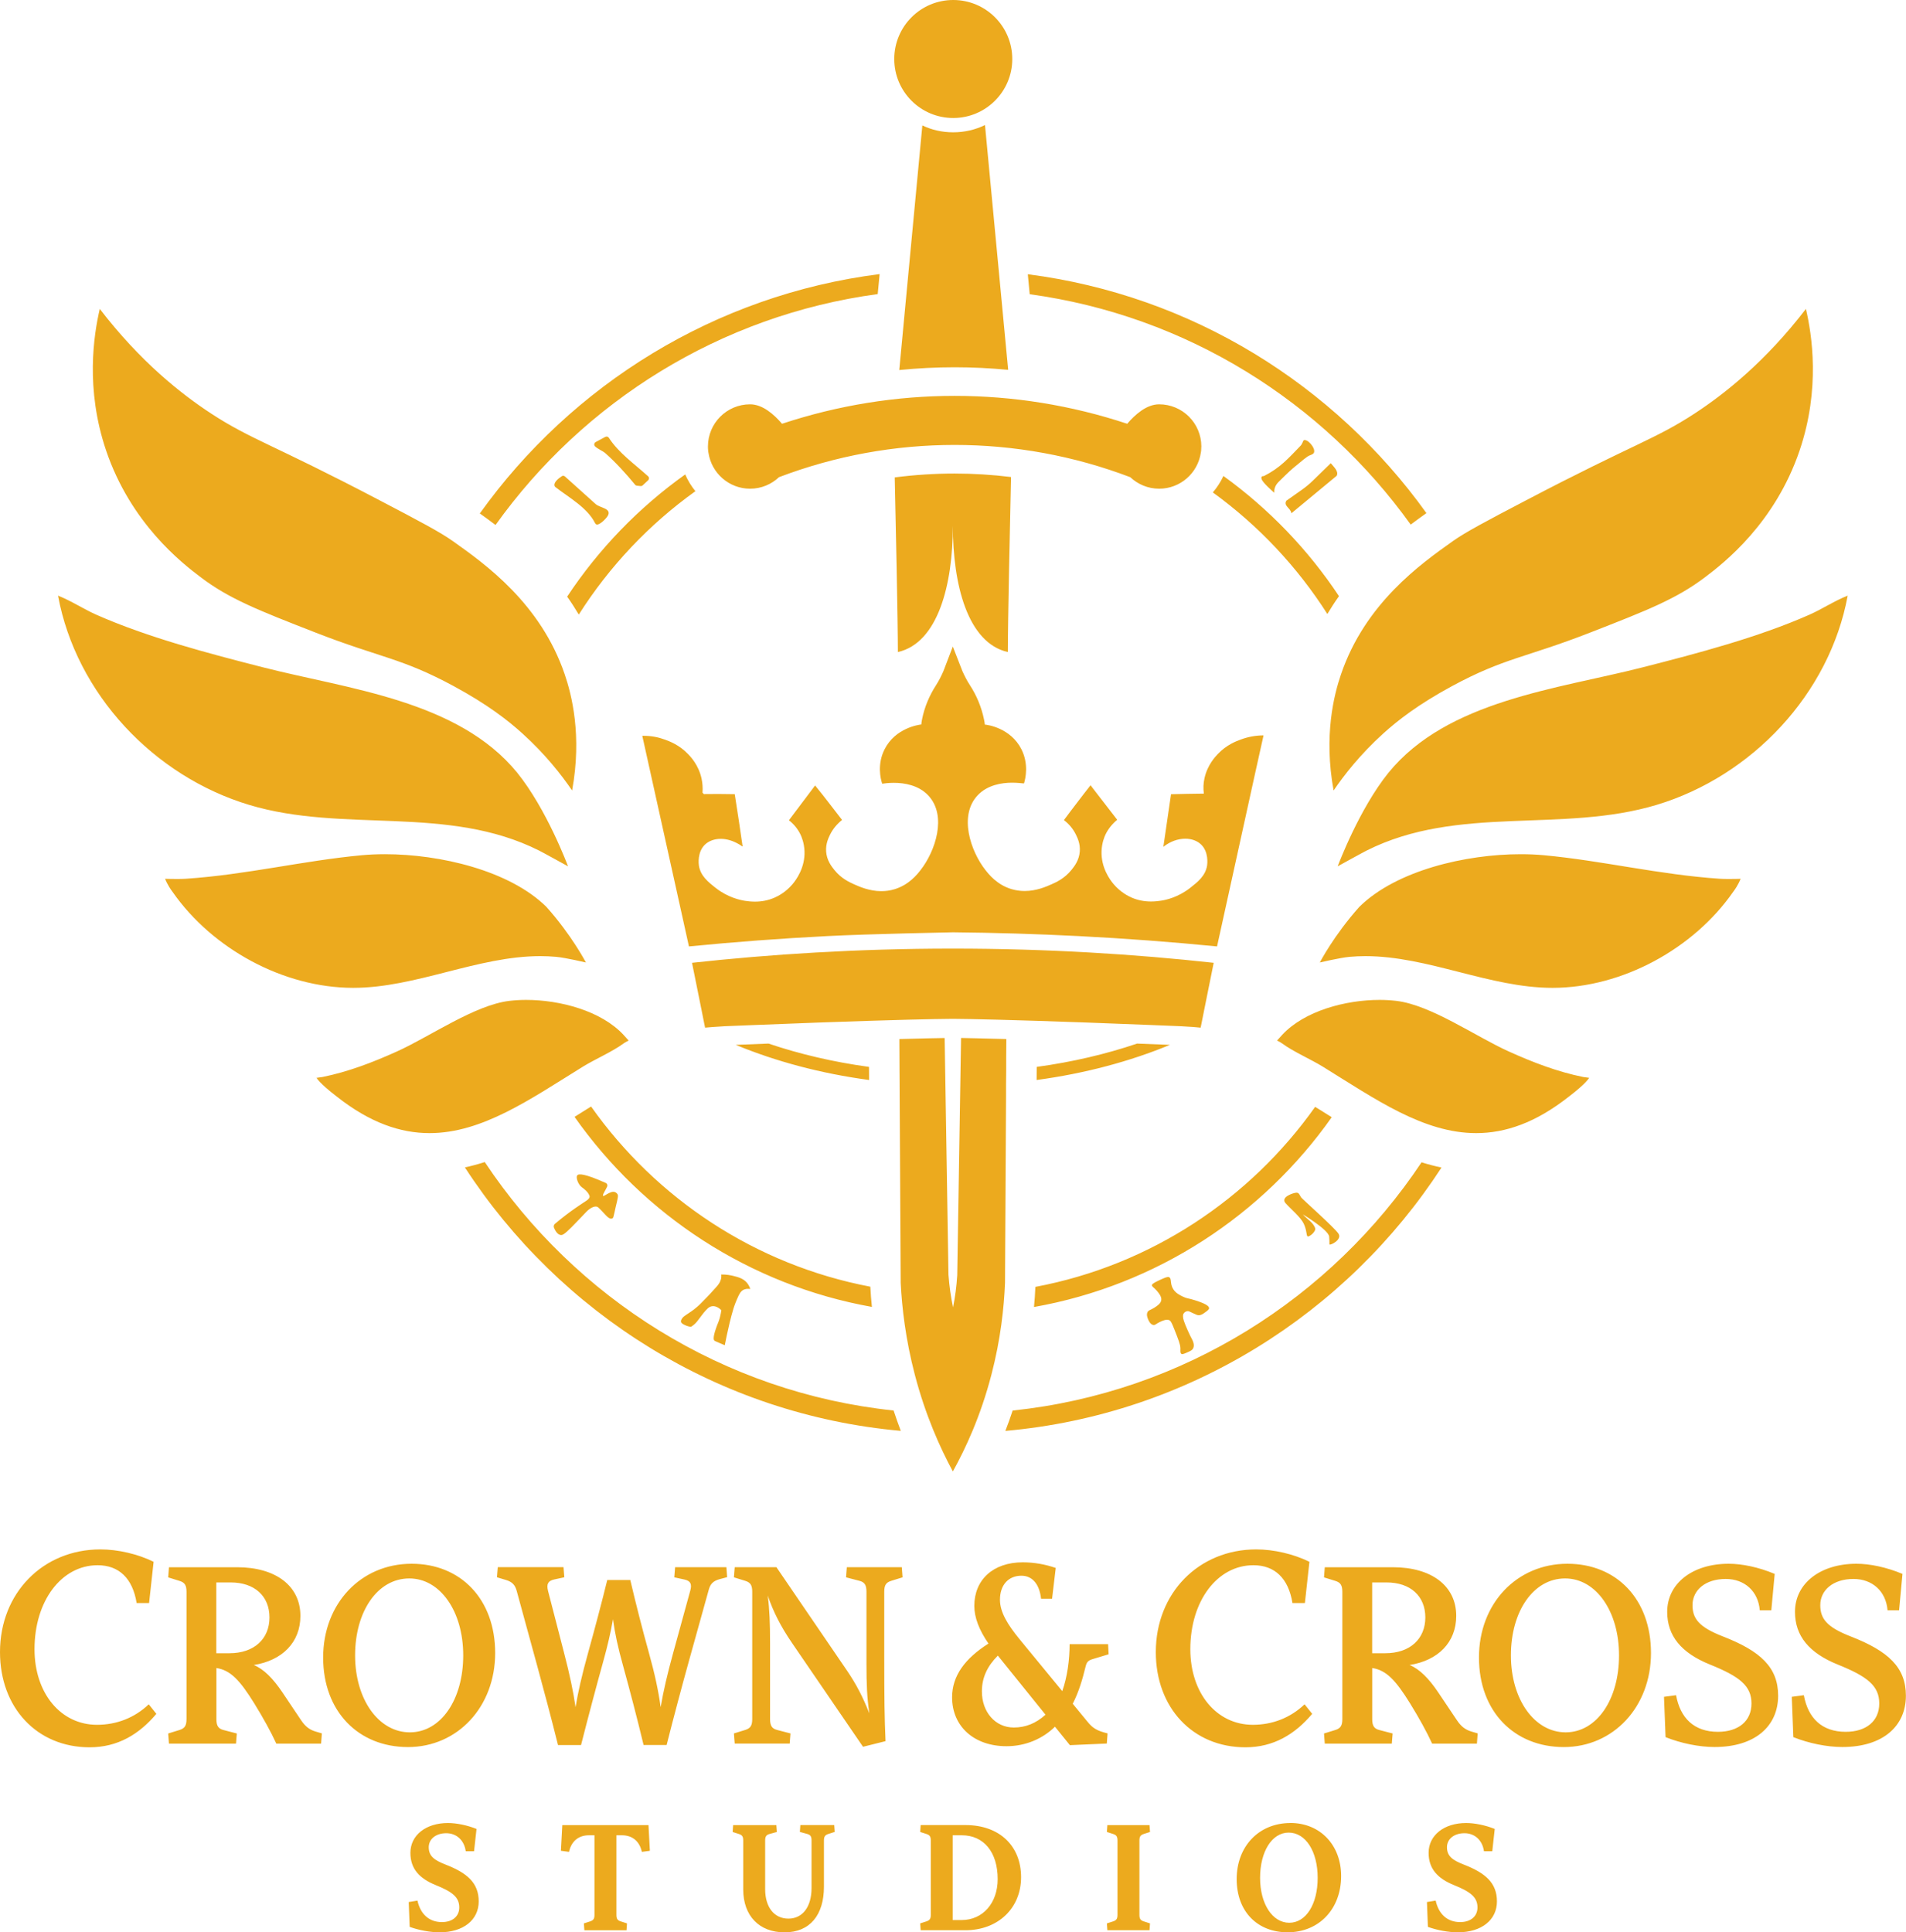 <?xml version="1.0" encoding="UTF-8"?>
<svg id="Layer_2" data-name="Layer 2" xmlns="http://www.w3.org/2000/svg" viewBox="0 0 399.78 405.29">
  <defs>
    <style>
      .cls-1 {
        fill: #ecaa1e;
      }
    </style>
  </defs>
  <g id="Layer_1-2" data-name="Layer 1">
    <path id="Gold" class="cls-1" d="M188.94,300.11c-38.28-3.43-71.53-24.63-91.43-55.26,1.41-.3,2.8-.68,4.17-1.12,18.97,28.51,50,48.34,85.75,52.11.47,1.44.98,2.86,1.51,4.27ZM298.17,243.78c-18.98,28.5-50.01,48.31-85.77,52.07-.47,1.44-.98,2.86-1.53,4.27,38.3-3.41,71.57-24.61,91.48-55.24-1.41-.3-2.8-.66-4.18-1.1ZM215.58,57.52l.4,4.19c32.85,4.49,61.44,22.54,79.91,48.32,1.18-.89,2.29-1.69,3.3-2.41-19.29-26.91-49.23-45.68-83.61-50.1ZM184.49,57.49c-34.49,4.38-64.53,23.2-83.85,50.2,1.02.72,2.12,1.53,3.3,2.42,18.5-25.88,47.19-43.98,80.16-48.43l.4-4.19ZM182.55,269.87c-24.09-4.57-44.92-18.47-58.57-37.79-.3.19-.6.37-.9.56-.85.54-1.71,1.07-2.57,1.61,14.45,20.56,36.68,35.28,62.37,39.86-.15-1.41-.26-2.82-.33-4.24ZM276.64,232.64c-.26-.16-.53-.33-.79-.49-13.68,19.33-34.55,33.22-58.68,37.76-.06,1.41-.16,2.82-.29,4.22,25.72-4.55,47.97-19.26,62.45-39.81-.9-.56-1.8-1.12-2.69-1.68ZM256.61,99.83c-.58,1.26-1.33,2.41-2.22,3.45,9.52,6.9,17.69,15.56,24.02,25.5.78-1.3,1.59-2.56,2.44-3.74-6.5-9.79-14.72-18.33-24.23-25.2ZM143.72,99.51c-9.74,6.95-18.15,15.64-24.76,25.63.85,1.19,1.66,2.45,2.44,3.76,6.42-10.12,14.74-18.91,24.46-25.88-.87-1.06-1.58-2.23-2.14-3.51ZM212.32,12.38c0-6.84-5.54-12.38-12.38-12.38s-12.37,5.54-12.37,12.38,5.54,12.37,12.37,12.37,12.38-5.54,12.38-12.37ZM200.23,99.32c-4.22,0-8.41.28-12.56.81.19,8.44.66,30.3.66,36.63,8.44-1.91,11.53-14.2,11.53-26.47,0,12.27,3.09,24.56,11.53,26.47,0-6.35.48-28.33.67-36.71-3.91-.48-7.85-.73-11.83-.73ZM206.6,26.23c-2.02.98-4.28,1.52-6.66,1.52s-4.51-.51-6.48-1.44l-4.84,51.3c3.85-.38,7.72-.58,11.61-.58s7.5.19,11.23.54l-4.86-51.34ZM243.13,84.8c-2.68,0-5.08,2.2-6.7,4.08-11.74-3.89-23.97-5.85-36.2-5.85s-24.45,1.96-36.2,5.85c-1.62-1.88-4.02-4.08-6.7-4.08-4.88,0-8.84,3.96-8.84,8.85v.1c0,.24.01.47.04.71v.11c.02.14.04.27.07.4.64,4.26,4.3,7.53,8.73,7.53,2.36,0,4.49-.93,6.07-2.42,11.86-4.51,24.35-6.76,36.83-6.76s24.97,2.25,36.83,6.76c1.59,1.49,3.72,2.42,6.07,2.42,4.44,0,8.1-3.27,8.74-7.53.02-.13.05-.26.06-.4.01-.04.01-.07.01-.11.02-.24.03-.47.03-.71,0-.03.01-.07.01-.1,0-4.89-3.96-8.85-8.85-8.85ZM201.58,217.7l-.8,49.74c-.15,2.39-.45,4.64-.88,6.77-.45-2.14-.78-4.42-.96-6.82l-.8-49.68c-1.68.03-4.7.08-9.5.22,0,1.3,0,2.6.02,3.9,0,.89.01,1.77.01,2.66.01.91.01,1.82.02,2.73,0,.88.01,1.76.01,2.64.08,13.07.15,26.15.22,39.22.26,5.22,1.03,11.84,2.96,19.24,2.25,8.6,5.34,15.42,7.98,20.3,2.66-4.79,5.83-11.6,8.09-20.3,1.94-7.44,2.64-14.09,2.85-19.24l.22-39.22v-2.64s.03-2.73.03-2.73v-2.64s.03-3.92.03-3.92c-4.8-.14-7.82-.19-9.5-.23ZM238.5,218.88c-6.51,2.21-13.58,3.87-21.05,4.89l-.02,2.75c10.14-1.37,19.59-3.9,27.96-7.37-2.41-.1-4.71-.19-6.89-.27ZM182.27,223.77c-7.48-1.02-14.56-2.69-21.07-4.89-2.18.08-4.47.17-6.87.27,8.37,3.47,17.82,6,27.96,7.37l-.02-2.75ZM199.86,198.96h-.28c-19.84.01-38.08,1.19-54.43,2.98.68,3.38,1.37,6.77,2.05,10.16v.02c.18.87.35,1.73.52,2.59.05.23.09.45.14.68l.03.15c.07,0,.15,0,.22-.02.27-.03,1.91-.17,3.92-.28.32-.01.64-.03.97-.04,1.8-.08,3.53-.15,5.2-.21,10.11-.41,17.98-.69,24.02-.88,13.18-.42,17.64-.42,17.64-.42,0,0,4.39,0,17.64.42,6.03.19,13.89.47,24.02.88,1.66.06,3.4.14,5.19.21.33.01.65.03.97.04,1.96.1,3.52.22,3.93.28.07.01.15.01.22.02l.03-.15.14-.68.52-2.59v-.02l2.05-10.16c-16.42-1.8-34.75-2.98-54.71-2.98ZM265,154.29s0,0-.01,0v-.05c-1.62.01-3.21.3-4.72.86-.96.35-2.96,1.09-4.81,3.02-.54.57-2.2,2.3-2.82,5.1-.24,1.07-.29,2.17-.13,3.23h0s-3.42.05-3.42.05l-3.47.08-1.61,11.04.1-.08c1.35-1.05,2.95-1.63,4.5-1.63,1.32,0,2.49.43,3.3,1.2,1.65,1.58,1.32,4.11,1.28,4.39-.33,2.19-1.97,3.48-3.55,4.72-2.53,1.99-5.14,2.55-6.14,2.69-.41.06-1.17.17-2.08.17-1.43,0-2.79-.27-4.06-.82-.81-.35-2.37-1.17-3.76-2.8-.81-.94-2.68-3.51-2.55-6.95.06-1.74.61-3.03.84-3.51.56-1.16,1.4-2.19,2.44-3.06l-4.47-5.78-1.09-1.42s0,0,0,0l-.03-.04c-.98,1.24-1.89,2.43-2.8,3.62-.91,1.19-1.82,2.38-2.79,3.69,1.06.8,1.92,1.83,2.5,3,.33.68.96,1.94.83,3.58-.14,1.86-1.13,3.1-1.73,3.85-1.45,1.81-3.23,2.61-4.19,3.03-1.11.49-3.17,1.41-5.65,1.41-.94,0-1.87-.14-2.76-.4-3.05-.92-4.76-3.11-5.49-4.04-3.07-3.92-5.6-11.36-1.62-15.61,2.06-2.2,5.08-2.67,7.25-2.67,1.12,0,2,.12,2.49.16.35-1.14,1-4.11-.54-7.17-2.26-4.48-7.16-5.15-7.67-5.17-.03-.32-.09-.67-.17-1.05-.54-2.63-1.55-5.06-3-7.28-.6-.92-1.09-1.9-1.54-2.89l-2.01-5.15-1.97,5.15c-.45,1.03-.95,2.03-1.56,2.97-1.41,2.19-2.43,4.62-2.93,7.18-.07.37-.13.73-.15,1.04-.55.06-5.45.73-7.71,5.22-1.54,3.06-.89,6.04-.49,7.21.43-.07,1.31-.19,2.43-.19,2.17,0,5.19.46,7.25,2.67,3.98,4.25,1.45,11.69-1.62,15.61-.73.94-2.45,3.13-5.49,4.04-.89.27-1.81.4-2.76.4-2.47,0-4.54-.92-5.65-1.41-1.02-.46-2.74-1.22-4.19-3.03-.59-.74-1.59-1.99-1.73-3.85-.12-1.64.5-2.9.83-3.58.58-1.17,1.44-2.2,2.51-3.07-.97-1.24-1.88-2.43-2.79-3.61-.81-1.05-1.63-2.11-2.53-3.2-.1-.13-.2-.26-.3-.39h0s-.02-.02-.03-.03l-5.5,7.3c1.03.8,1.87,1.83,2.43,2.99.23.48.78,1.78.84,3.51.13,3.44-1.74,6.01-2.55,6.95-1.39,1.63-2.96,2.45-3.77,2.8-1.26.54-2.63.82-4.06.82-.91,0-1.67-.11-2.08-.17-1-.15-3.61-.7-6.14-2.69-1.58-1.24-3.22-2.53-3.55-4.72-.04-.28-.37-2.81,1.28-4.39.81-.77,1.98-1.2,3.3-1.2s2.6.42,3.84,1.14c.23.15.47.28.69.46,0-.01,0-.03,0-.04.02.01.04.02.06.03l-.8-5.46-.85-5.5-3.42-.04-3.07.02-.27-.3c.08-1.01,0-2.01-.21-2.99-.62-2.81-2.28-4.54-2.82-5.1-1.85-1.93-3.85-2.66-4.81-3.02-1.41-.52-2.89-.81-4.44-.81-.04,0-.08,0-.12,0-.06,0-.13,0-.18,0h0s-.03.01-.05.01l8.54,38.55,1.24,5.61h.04c9.62-.95,19.4-1.68,29.06-2.17,8.7-.45,26.3-.79,26.3-.79,8.72.08,17.56.35,26.27.79,9.66.49,19.43,1.22,29.06,2.17h.04s1.21-5.49,1.21-5.49l6.7-30.47,1.82-8.2ZM274.24,259.31c.14.12.66-.15,1.08-.57.39-.39.6-.84.56-1.02-.33-1.29-1.74-2.01-2.61-3.01,0,0,5.39,3.24,5.52,4.65.12,1.41,0,1.58.09,1.66.21.19,2.7-1.02,1.85-2.29s-7.49-7.16-7.81-7.57c-.31-.41-.4-1.02-.98-1.01-.58,0-3.45.92-2.3,2.2s3.15,2.92,3.81,4.29c.65,1.37.54,2.43.79,2.66ZM247.59,282.69c0,.61-.08,1.1.21,1.28.22.14.65-.06,1.52-.45.51-.23.75-.39.91-.67.03-.06.13-.24.16-.51.09-.8-.51-1.68-.71-2.1-.82-1.7-1.43-3.24-1.49-3.66-.03-.28-.16-.73.09-1.11.17-.26.47-.44.78-.47.3-.03.45.1,1.09.39.67.31,1.01.47,1.26.47.52,0,.92-.28,1.34-.59.54-.39.85-.61.85-.89,0-.7-1.82-1.29-2.95-1.66-1.41-.46-1.61-.32-2.51-.75-.7-.34-1.51-.74-2.04-1.56-.77-1.2-.26-2.23-.9-2.54-.29-.14-.87.11-2.01.63-1.47.67-1.56.91-1.57,1.04-.02.36.42.47,1.03,1.19.41.49,1.05,1.24.92,1.99-.12.71-.88,1.19-1.49,1.58-.77.49-1.14.45-1.38.89-.29.54-.02,1.19.1,1.49.09.23.46,1.13,1.12,1.22.43.06.57-.28,1.42-.66.53-.24,1.27-.57,1.84-.37.34.12.53.4,1.12,1.9.85,2.15,1.27,3.23,1.28,3.94ZM151.2,268.35c-.18.69-.55,1.13-1.03,1.67-1.02,1.15-1.73,1.88-1.73,1.88-1.55,1.61-1.79,1.84-2.23,2.21-.55.46-.86.72-1.34,1.03-.32.21-.55.37-1.03.69-.35.24-.58.4-.78.71-.12.18-.28.44-.22.71.04.17.17.32.56.54.31.17.81.4,1.51.51.16-.1.39-.25.64-.46.38-.32.62-.62.75-.79.89-1.14.96-1.3,1.28-1.68.67-.79,1.1-1.3,1.75-1.4.9-.15,1.69.55,1.97.82-.05.37-.14.93-.32,1.59-.25.92-.45,1.18-.83,2.31-.65,1.94-.45,2.3-.34,2.45.09.11.17.14,1.06.52.33.14.87.37,1.15.49.09-.47.23-1.15.4-1.97.38-1.78.8-3.63,1.41-5.68,0,0,.24-.81.73-1.96.58-1.39.88-1.7,1.2-1.91.58-.37,1.24-.33,1.61-.28-.11-.34-.31-.84-.72-1.32-.77-.9-1.8-1.16-2.83-1.42-.59-.15-1.46-.31-2.53-.3.02.25.02.61-.08,1.03ZM121.06,246.54c-.3.44.18,1.89,1.01,2.5.1.07.48.33.91.76.49.48.69,1.02.69,1.12.03.46-.56.84-.74.96-.91.61-3.29,2.08-6.53,4.8-.23.2-.32.52-.21.8.24.59.7,1.45,1.41,1.55.35.05.73-.09,2.27-1.63,1.39-1.4,3.05-3.17,3.05-3.17.81-.86,1.75-1.33,2.34-1.12.11.04.18.1.22.14,1.28,1.15,2.09,2.49,2.79,2.35.09-.02.18-.08.18-.08s.07-.03.13-.09c.11-.13.55-2.23.55-2.23.13-.63.55-2.04.47-2.5,0-.03-.01-.05-.01-.05-.09-.38-.5-.58-.55-.6-.51-.24-1.18.11-1.59.33-.46.24-.83.55-.95.44-.03-.03-.03-.07-.03-.11,0-.3.58-1.16.88-1.83.13-.29,0-.64-.3-.77-4.46-1.99-5.71-1.99-5.99-1.57ZM124.78,93.6c.54.53,1.74,1.06,2.11,1.38,2.19,1.93,4.45,4.4,6.32,6.69.09.12.23.19.38.2l.77.08c.16.02.32-.04.44-.15l1.14-1.06c.24-.23.25-.62,0-.84-2.83-2.57-6.16-4.87-8.23-8.07-.16-.25-.48-.34-.74-.2l-2.03,1.09c-.32.17-.41.62-.15.88ZM116.33,101.95c.03.08.1.15.17.21,2.86,2.22,6.69,4.3,8.32,7.57.09.17.25.31.45.29.77-.07,1.96-1.38,2.22-1.84.87-1.57-1.67-1.65-2.54-2.45l-6.46-5.8c-.18-.16-.45-.19-.65-.05-.72.47-1.79,1.33-1.5,2.07ZM273.42,92.37c-.07.04-.3.78-.6,1.09-2.62,2.71-4.3,4.66-7.72,6.39-.06.03-.34-.03-.46.13-.13.16-.05.41-.02.51.23.75,2.31,2.56,2.66,2.86-.02-.23-.02-.6.11-1.02.2-.64.59-1.04.77-1.23,2.12-2.12,3-2.86,3-2.86,2-1.67,2.99-2.5,3.49-2.7.44-.18.82-.28.96-.63.37-.94-1.43-2.99-2.18-2.55ZM280.37,99.78c.48-.94-.67-1.91-1.24-2.63l-3.77,3.67c-.7.68-1.46,1.31-2.26,1.88l-3.29,2.32c-.66,1.11.96,1.56,1.05,2.64l9.51-7.87ZM118.45,141.44c-5.07-14.89-16.69-23.14-23.47-27.95-2.66-1.89-6.94-4.15-15.4-8.58-22.39-11.74-26.97-12.73-35.29-18.17-6.26-4.1-14.81-10.82-23.36-21.95-1.25,5.37-3.07,16.72,1.32,29.68,5.18,15.28,15.86,23.59,19.82,26.58,6.02,4.56,12.05,6.92,24.1,11.62,13.52,5.28,18.04,5.31,28.98,11.23,7.09,3.84,11.36,7.16,14.46,9.97,4.8,4.35,8.17,8.67,10.39,11.93,2.11-11.55-.1-20.13-1.55-24.36ZM108.48,162.06c-12.39-15.17-35.4-17.52-53.29-22.09-11.44-2.92-24.24-6.28-35.01-11.05-2.74-1.22-5.23-2.9-8.01-3.99,3.81,20.62,20.1,37.86,40.06,43.88,19.88,5.99,41.62-.07,60.85,9.59.94.47,5.76,3.14,6.06,3.3-.16-.43-4.51-12.02-10.66-19.64ZM114.6,190.2c-7.74-7.63-22.31-11.04-33.86-11.04-1.67,0-3.28.07-4.8.21-12.24,1.13-24.26,4.09-36.93,4.94-.51.03-1.19.05-1.86.05-1.27,0-2.52-.04-2.52-.04,0,0,.46,1.29,1.59,2.78,8.29,11.88,23.2,20.07,37.82,20.09h.05c13.16,0,26.07-6.65,39.24-6.65,1.11,0,2.22.05,3.34.15,1.91.17,6.22,1.18,6.22,1.18,0,0-2.95-5.7-8.29-11.67ZM130.77,217.04c-4.65-5.01-13.26-7.32-20.43-7.32-1.2,0-2.37.07-3.47.2-7.29.85-16.69,7.5-23.63,10.62-5,2.26-10.19,4.26-15.6,5.35-.4.07-1.24.17-1.24.17,0,0,.53,1.1,4.22,3.92,7,5.53,13.39,7.68,19.47,7.68,11.06,0,21.13-7.11,32.14-13.92,2.53-1.56,6.25-3.18,8.48-4.83.48-.36,1.15-.66,1.15-.66,0,0-.73-.81-1.09-1.21ZM332.08,225.89c-5.41-1.09-10.6-3.09-15.6-5.35-6.94-3.12-16.34-9.77-23.63-10.62-1.1-.13-2.27-.2-3.47-.2-7.18,0-15.78,2.31-20.43,7.32-.36.4-1.09,1.21-1.09,1.21,0,0,.67.3,1.15.66,2.23,1.65,5.95,3.27,8.48,4.83,11.01,6.81,21.08,13.92,32.14,13.92,6.09,0,12.47-2.15,19.47-7.68,3.69-2.82,4.22-3.92,4.22-3.92,0,0-.84-.1-1.24-.17ZM362.57,184.36c-.67,0-1.35-.02-1.86-.05-12.67-.85-24.69-3.81-36.93-4.94-1.52-.14-3.13-.21-4.8-.21-11.55,0-26.12,3.41-33.86,11.04-5.34,5.97-8.29,11.67-8.29,11.67,0,0,4.31-1.01,6.22-1.18,1.11-.1,2.23-.15,3.34-.15,13.17,0,26.08,6.65,39.24,6.65h.05c14.62-.02,29.53-8.21,37.82-20.09,1.13-1.49,1.59-2.78,1.59-2.78,0,0-1.25.04-2.52.04ZM379.54,128.92c-10.77,4.77-23.57,8.13-35.01,11.05-17.89,4.57-40.9,6.92-53.29,22.09-6.15,7.62-10.5,19.21-10.66,19.64.3-.16,5.12-2.83,6.06-3.3,19.23-9.66,40.97-3.6,60.85-9.59,19.96-6.02,36.25-23.26,40.06-43.88-2.78,1.09-5.27,2.77-8.01,3.99ZM378.79,64.79c-8.55,11.13-17.1,17.85-23.36,21.95-8.32,5.44-12.9,6.43-35.29,18.17-8.46,4.43-12.74,6.69-15.4,8.58-6.78,4.81-18.4,13.06-23.47,27.95-1.45,4.23-3.66,12.81-1.55,24.36,2.22-3.26,5.59-7.58,10.39-11.93,3.1-2.81,7.37-6.13,14.46-9.97,10.94-5.92,15.46-5.95,28.98-11.23,12.05-4.7,18.08-7.06,24.1-11.62,3.96-2.99,14.64-11.3,19.82-26.58,4.39-12.96,2.57-24.31,1.32-29.68ZM21.06,324.97c-12.04,0-21.06,9.14-21.06,21.54,0,11.68,7.77,19.97,18.8,19.97,5.87,0,10.38-2.72,14-7.02l-1.6-2c-2.97,2.84-6.76,4.3-10.85,4.3-7.59,0-13.11-6.6-13.11-15.86,0-10.17,5.69-17.61,13.23-17.61,4.45,0,7.35,2.72,8.19,7.93h2.61l.95-8.65c-3.32-1.63-7.47-2.6-11.15-2.6ZM67.51,363.56l-1.32-.39c-1.32-.39-2.2-1.12-3.02-2.35l-3.95-5.88c-1.92-2.86-3.9-4.88-5.99-5.72,5.99-.95,9.78-4.76,9.78-10.31,0-6.28-5.16-10.2-13.29-10.2h-14.28l-.16,2.13,2.36.73c1.1.34,1.48.9,1.48,2.3v26.68c0,1.4-.38,1.96-1.48,2.3l-2.36.73.16,2.13h14.06l.17-2.13-2.8-.73c-1.1-.28-1.48-.9-1.48-2.3v-10.7c2.97.45,4.94,2.58,7.96,7.45,1.87,3.03,3.51,6,4.61,8.41h9.39l.16-2.13ZM45.37,346.75v-14.85h3.02c5,0,8.13,2.86,8.13,7.34s-3.19,7.51-8.4,7.51h-2.75ZM86.34,327.98c-10.65,0-18.56,8.35-18.56,19.67s7.41,18.78,17.79,18.78,18.29-8.41,18.29-19.73-7.25-18.72-17.52-18.72ZM85.85,331.06c6.48,0,11.31,6.89,11.31,16.14s-4.67,16.14-11.2,16.14-11.48-6.89-11.48-16.14,4.72-16.14,11.37-16.14ZM152.52,330.83l-.16-2.13h-10.76l-.17,2.13,2.09.45c1.32.28,1.65.95,1.26,2.35l-3.57,13c-1.26,4.6-2.03,7.9-2.64,11.43-.49-3.53-1.21-6.89-2.47-11.43-1.37-4.93-2.69-10.09-3.9-15.24h-4.83c-1.15,4.71-2.69,10.48-4.01,15.24-1.32,4.76-2.09,8.13-2.64,11.43-.49-3.36-1.21-6.78-2.42-11.43l-3.35-12.95c-.38-1.51.05-2.13,1.32-2.41l2.09-.45-.17-2.13h-13.78l-.17,2.13,1.87.56c1.32.39,1.92,1.06,2.25,2.24l4.34,15.86c1.59,5.83,2.91,10.82,4.34,16.53h4.83c1.48-5.83,3.24-12.44,4.72-17.77.82-2.97,1.48-5.72,1.98-8.63.44,3.19,1.04,5.88,2.14,9.86,1.48,5.38,2.86,10.65,4.28,16.53h4.83c1.43-5.66,3.24-12.44,4.72-17.77l4.12-14.8c.33-1.18.88-1.85,2.36-2.24l1.48-.39ZM162.84,328.7h-8.73l-.17,2.13,2.36.73c1.1.34,1.48.9,1.48,2.3v26.68c0,1.4-.38,1.96-1.48,2.3l-2.36.73.17,2.13h11.53l.16-2.13-2.8-.73c-1.1-.28-1.48-.9-1.48-2.3v-15.92c0-4.09-.11-7.12-.49-9.98,1.15,3.36,2.69,6.45,5.11,9.98l14.88,21.75,4.72-1.18c-.22-5.04-.27-8.8-.27-17.99v-13.34c0-1.4.38-1.96,1.48-2.3l2.36-.73-.16-2.13h-11.53l-.16,2.13,2.8.73c1.1.28,1.48.9,1.48,2.3v15.24c0,4.04.11,6.95.6,10.26-1.37-3.48-2.75-6.11-4.61-8.86l-14.88-21.8ZM225.01,357.34c1.21-2.35,2.03-5.04,2.69-7.79.22-.95.55-1.29,1.48-1.57l3.35-1.01-.11-2.13h-8.07c0,3.31-.49,6.89-1.54,9.86l-8.9-10.82c-2.58-3.14-4.17-5.77-4.17-8.35,0-3.08,1.76-5.04,4.5-5.04,2.31,0,3.79,1.79,4.12,4.82h2.31l.77-6.45c-2.25-.78-4.61-1.18-6.92-1.18-6.26,0-10.16,3.7-10.16,9.14,0,2.41.99,5.04,2.97,7.9-4.94,3.14-7.63,6.78-7.63,11.27,0,6.11,4.61,10.26,11.42,10.26,4.01,0,7.58-1.57,10.16-4.09l3.13,3.87,7.74-.34.16-2.13c-2.25-.56-3.08-1.06-4.23-2.47l-3.08-3.75ZM212.65,362.33c-3.9,0-6.7-3.25-6.7-7.57,0-2.91,1.15-5.32,3.35-7.51l9.99,12.39c-2.03,1.85-4.23,2.69-6.65,2.69ZM263.49,324.97c-12.04,0-21.06,9.14-21.06,21.54,0,11.68,7.77,19.97,18.8,19.97,5.87,0,10.38-2.72,14-7.02l-1.6-2c-2.97,2.84-6.76,4.3-10.85,4.3-7.59,0-13.11-6.6-13.11-15.86,0-10.17,5.69-17.61,13.23-17.61,4.45,0,7.35,2.72,8.19,7.93h2.61l.95-8.65c-3.32-1.63-7.47-2.6-11.15-2.6ZM309.94,363.56l-1.32-.39c-1.32-.39-2.2-1.12-3.02-2.35l-3.95-5.88c-1.92-2.86-3.9-4.88-5.99-5.72,5.99-.95,9.78-4.76,9.78-10.31,0-6.28-5.16-10.2-13.29-10.2h-14.28l-.16,2.13,2.36.73c1.1.34,1.48.9,1.48,2.3v26.68c0,1.4-.38,1.96-1.48,2.3l-2.36.73.16,2.13h14.06l.17-2.13-2.8-.73c-1.1-.28-1.48-.9-1.48-2.3v-10.7c2.97.45,4.94,2.58,7.96,7.45,1.87,3.03,3.51,6,4.61,8.41h9.39l.16-2.13ZM287.81,346.75v-14.85h3.02c5,0,8.13,2.86,8.13,7.34s-3.19,7.51-8.4,7.51h-2.75ZM328.77,327.98c-10.65,0-18.56,8.35-18.56,19.67s7.41,18.78,17.79,18.78,18.29-8.41,18.29-19.73-7.25-18.72-17.52-18.72ZM328.28,331.06c6.48,0,11.31,6.89,11.31,16.14s-4.67,16.14-11.2,16.14-11.48-6.89-11.48-16.14,4.72-16.14,11.37-16.14ZM362.6,327.98c-7.63,0-12.91,4.15-12.91,10.09,0,5.04,2.97,8.63,8.95,11.04,6.26,2.52,8.73,4.48,8.73,8.18s-2.75,5.94-7.03,5.94c-5.05,0-7.91-2.91-8.79-7.68l-2.53.34.33,8.46c3.24,1.29,7.03,2.07,10.27,2.07,8.57,0,13.34-4.43,13.34-10.76,0-5.94-3.68-9.36-11.59-12.44-5.05-1.96-6.37-3.76-6.37-6.56,0-3.14,2.69-5.49,6.97-5.49,3.95,0,6.81,2.58,7.14,6.56h2.42l.71-7.62c-3.35-1.4-6.81-2.13-9.67-2.13ZM389.4,327.98c-7.63,0-12.91,4.15-12.91,10.09,0,5.04,2.97,8.63,8.95,11.04,6.26,2.52,8.73,4.48,8.73,8.18s-2.75,5.94-7.03,5.94c-5.05,0-7.91-2.91-8.79-7.68l-2.53.34.33,8.46c3.24,1.29,7.03,2.07,10.27,2.07,8.57,0,13.34-4.43,13.34-10.76,0-5.94-3.68-9.36-11.59-12.44-5.05-1.96-6.37-3.76-6.37-6.56,0-3.14,2.69-5.49,6.97-5.49,3.95,0,6.81,2.58,7.14,6.56h2.42l.71-7.62c-3.35-1.4-6.81-2.13-9.67-2.13ZM93.94,382.36c-4.62,0-7.86,2.57-7.86,6.25,0,3.34,1.87,5.38,5.34,6.78,3.47,1.4,4.91,2.54,4.91,4.68,0,1.87-1.44,3.07-3.63,3.07-2.72,0-4.52-1.7-5.14-4.51l-1.83.3.2,5.21c1.93.7,4.29,1.14,6.29,1.14,4.94,0,8.19-2.57,8.19-6.48s-2.46-5.98-6.94-7.72c-2.42-.94-3.54-1.8-3.54-3.64,0-1.74,1.51-2.94,3.67-2.94s3.77,1.47,4.09,3.78h1.74l.52-4.68c-2-.8-4.22-1.24-5.99-1.24ZM136.31,388.18l-.29-5.38h-18.08l-.29,5.38,1.7.23c.49-2.24,2-3.48,4.19-3.48h1.15v16.68c0,.8-.2,1.14-.88,1.37l-1.34.43.1,1.44h8.84l.1-1.44-1.34-.43c-.69-.23-.88-.57-.88-1.37v-16.68h1.15c2.19,0,3.7,1.24,4.19,3.48l1.7-.23ZM175.08,384.23l-.1-1.44h-7.11l-.1,1.44,1.57.43c.69.2.88.57.88,1.37v9.96c0,3.94-1.87,6.42-4.85,6.42s-4.88-2.37-4.88-6.18v-10.19c0-.8.2-1.17.88-1.37l1.57-.43-.1-1.44h-9.07l-.1,1.44,1.34.43c.69.23.88.57.88,1.37v10.26c0,5.51,3.34,8.99,8.68,8.99s8.25-3.68,8.25-9.56v-9.69c0-.8.2-1.14.88-1.37l1.34-.43ZM193.11,382.8l-.1,1.44,1.34.43c.69.23.88.57.88,1.37v15.57c0,.8-.2,1.14-.88,1.37l-1.34.43.1,1.44h9.37c6.84,0,11.69-4.61,11.69-11.13s-4.49-10.93-11.66-10.93h-9.4ZM199.83,402.71v-17.78h1.9c4.62,0,7.53,3.54,7.53,9.19,0,5.05-3.14,8.59-7.56,8.59h-1.87ZM232.27,382.8l-.1,1.44,1.34.43c.69.23.88.57.88,1.37v15.57c0,.8-.2,1.14-.88,1.37l-1.34.43.1,1.44h8.84l.1-1.44-1.34-.43c-.69-.23-.88-.57-.88-1.37v-15.57c0-.8.2-1.14.88-1.37l1.34-.43-.1-1.44h-8.84ZM270.65,382.36c-6.58,0-11.26,4.88-11.26,11.76s4.42,11.16,10.68,11.16c6.58,0,11.23-4.88,11.23-11.8,0-6.52-4.42-11.13-10.64-11.13ZM270.29,384.37c3.57,0,6.09,3.94,6.09,9.49s-2.46,9.42-5.96,9.42-6.12-3.91-6.12-9.42,2.49-9.49,5.99-9.49ZM307.51,382.36c-4.62,0-7.86,2.57-7.86,6.25,0,3.34,1.87,5.38,5.34,6.78,3.47,1.4,4.91,2.54,4.91,4.68,0,1.87-1.44,3.07-3.63,3.07-2.72,0-4.52-1.7-5.14-4.51l-1.83.3.2,5.21c1.93.7,4.29,1.14,6.29,1.14,4.94,0,8.19-2.57,8.19-6.48s-2.46-5.98-6.94-7.72c-2.42-.94-3.54-1.8-3.54-3.64,0-1.74,1.51-2.94,3.67-2.94s3.77,1.47,4.09,3.78h1.74l.52-4.68c-2-.8-4.22-1.24-5.99-1.24Z"/>
  </g>
</svg>
